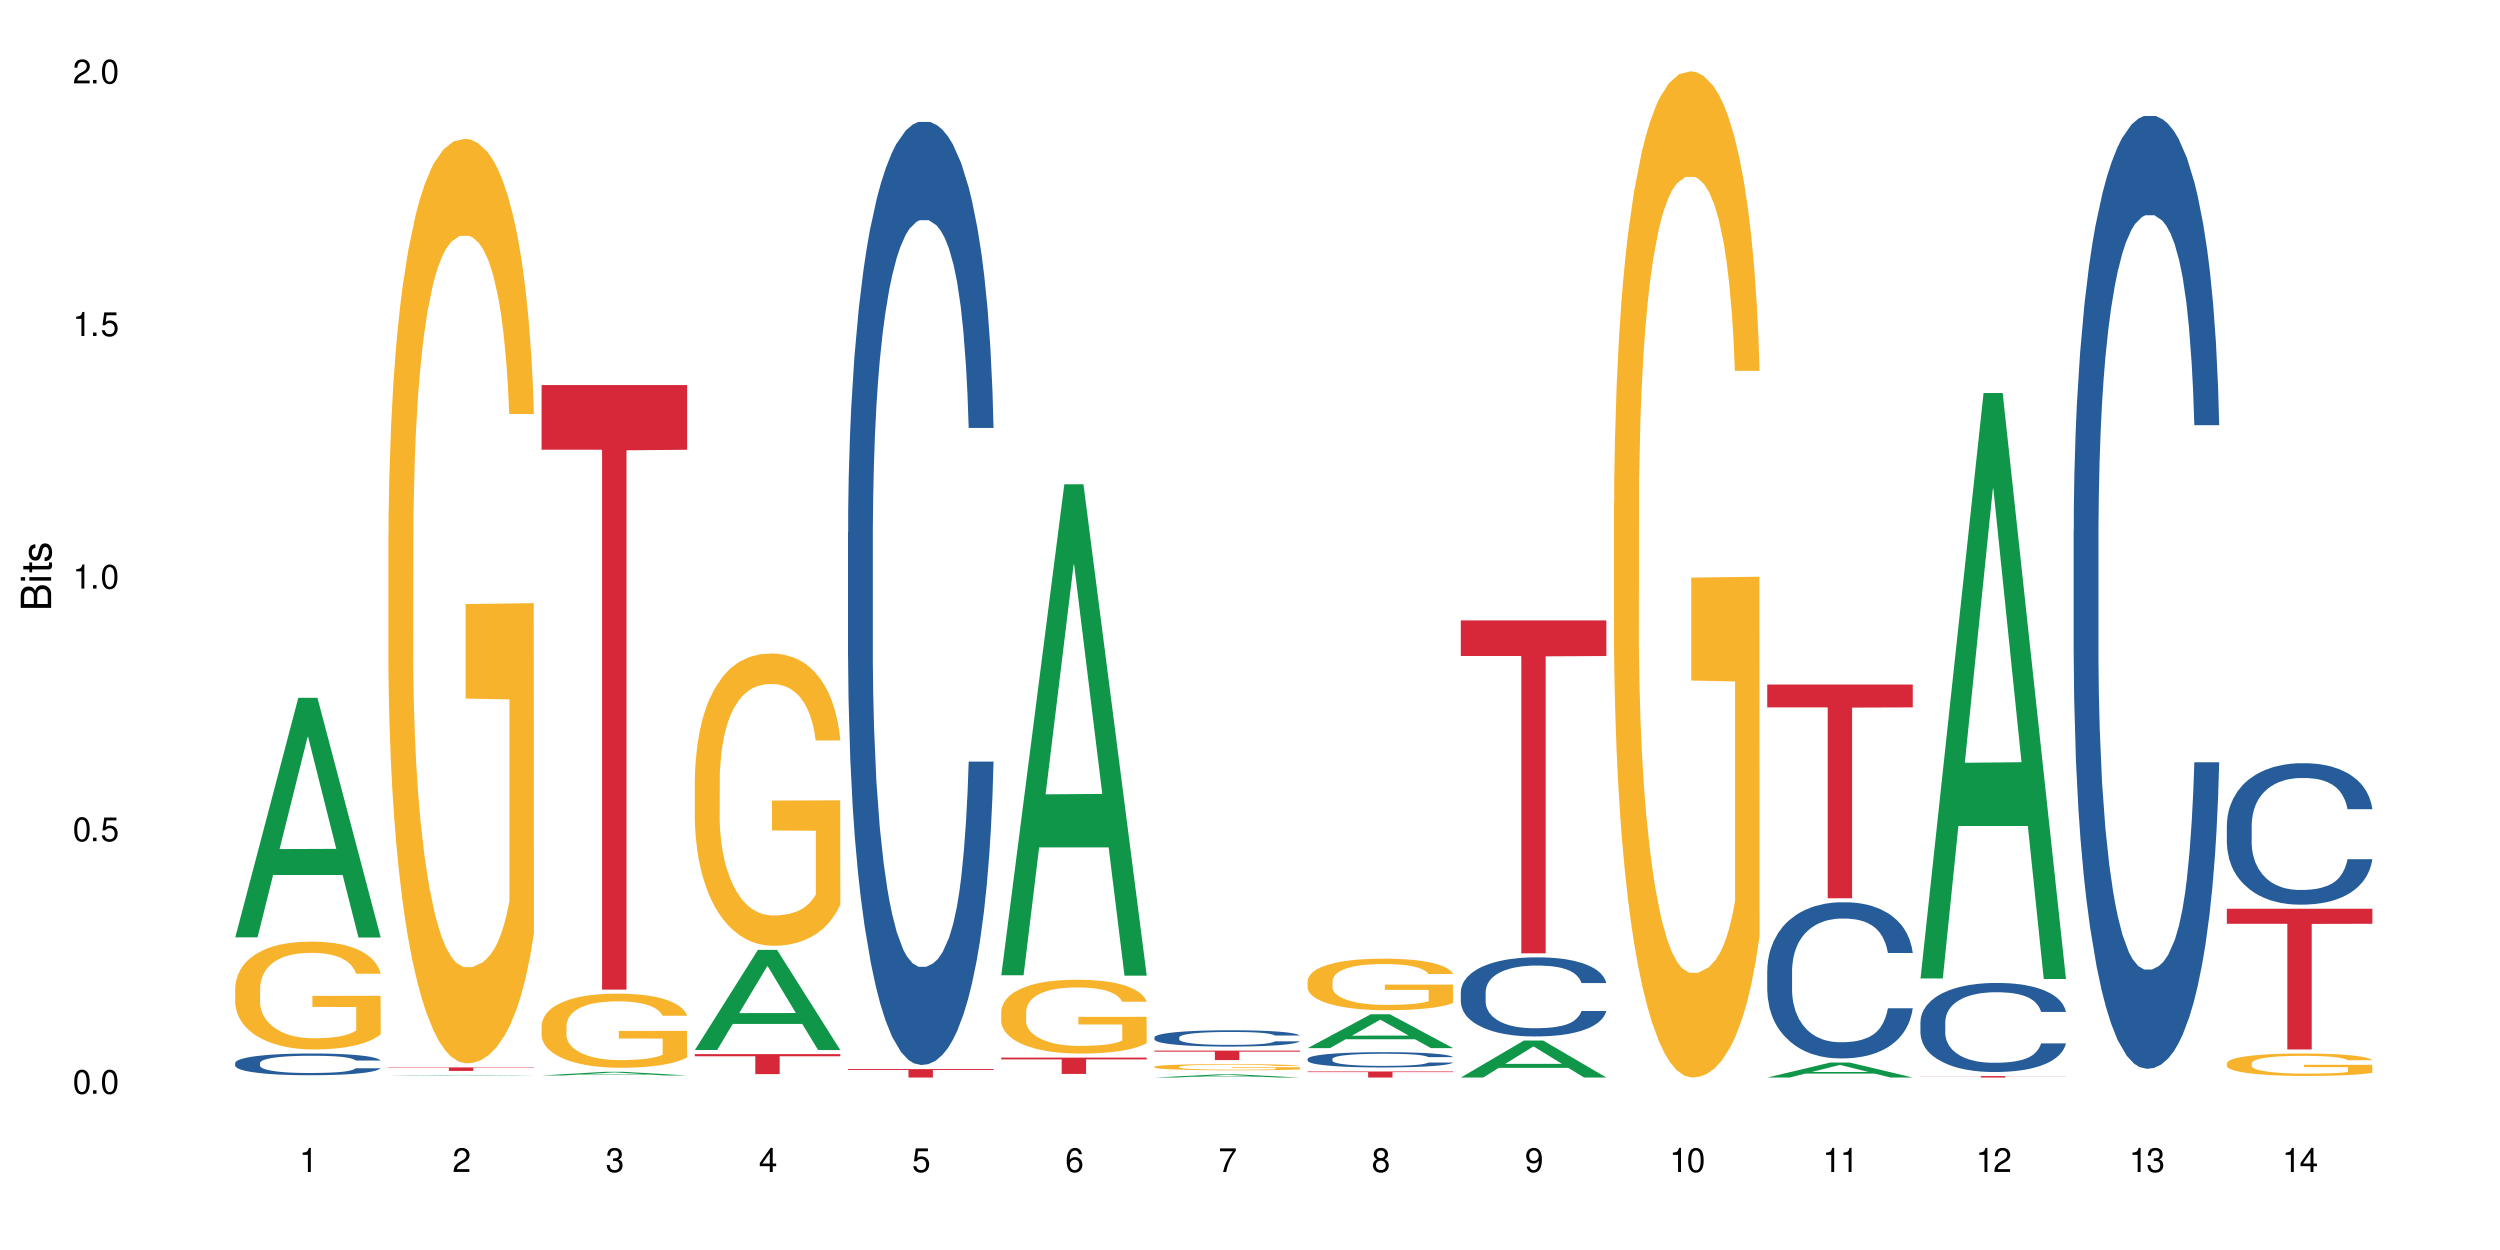 <?xml version="1.0" encoding="UTF-8"?>
<svg xmlns="http://www.w3.org/2000/svg" xmlns:xlink="http://www.w3.org/1999/xlink" width="720" height="360" viewBox="0 0 720 360">
<defs>
<g>
<g id="glyph-0-0">
</g>
<g id="glyph-0-1">
<path d="M 2.641 -6.938 C 2 -6.938 1.422 -6.656 1.078 -6.172 C 0.641 -5.562 0.406 -4.641 0.406 -3.359 C 0.406 -1.016 1.188 0.219 2.641 0.219 C 4.078 0.219 4.859 -1.016 4.859 -3.297 C 4.859 -4.641 4.656 -5.547 4.203 -6.172 C 3.844 -6.656 3.281 -6.938 2.641 -6.938 Z M 2.641 -6.188 C 3.547 -6.188 4 -5.25 4 -3.375 C 4 -1.406 3.562 -0.484 2.625 -0.484 C 1.734 -0.484 1.281 -1.438 1.281 -3.344 C 1.281 -5.25 1.734 -6.188 2.641 -6.188 Z M 2.641 -6.188 "/>
</g>
<g id="glyph-0-2">
<path d="M 1.828 -1 L 0.828 -1 L 0.828 0 L 1.828 0 Z M 1.828 -1 "/>
</g>
<g id="glyph-0-3">
<path d="M 4.562 -6.797 L 1.062 -6.797 L 0.547 -3.094 L 1.328 -3.094 C 1.719 -3.562 2.047 -3.734 2.578 -3.734 C 3.484 -3.734 4.062 -3.109 4.062 -2.094 C 4.062 -1.125 3.484 -0.531 2.578 -0.531 C 1.828 -0.531 1.375 -0.906 1.188 -1.672 L 0.328 -1.672 C 0.453 -1.109 0.547 -0.844 0.75 -0.594 C 1.125 -0.078 1.828 0.219 2.594 0.219 C 3.969 0.219 4.922 -0.781 4.922 -2.219 C 4.922 -3.562 4.031 -4.484 2.719 -4.484 C 2.25 -4.484 1.859 -4.359 1.469 -4.062 L 1.734 -5.969 L 4.562 -5.969 Z M 4.562 -6.797 "/>
</g>
<g id="glyph-0-4">
<path d="M 2.484 -4.938 L 2.484 0 L 3.328 0 L 3.328 -6.938 L 2.766 -6.938 C 2.469 -5.875 2.281 -5.734 0.984 -5.562 L 0.984 -4.938 Z M 2.484 -4.938 "/>
</g>
<g id="glyph-0-5">
<path d="M 4.859 -0.828 L 1.281 -0.828 C 1.359 -1.406 1.672 -1.781 2.5 -2.281 L 3.469 -2.828 C 4.406 -3.344 4.906 -4.062 4.906 -4.906 C 4.906 -5.484 4.672 -6.031 4.266 -6.406 C 3.859 -6.766 3.375 -6.938 2.719 -6.938 C 1.859 -6.938 1.219 -6.625 0.844 -6.031 C 0.609 -5.672 0.5 -5.234 0.484 -4.531 L 1.328 -4.531 C 1.359 -5.016 1.406 -5.281 1.531 -5.516 C 1.75 -5.938 2.188 -6.203 2.703 -6.203 C 3.469 -6.203 4.031 -5.641 4.031 -4.891 C 4.031 -4.344 3.719 -3.859 3.125 -3.516 L 2.234 -3 C 0.812 -2.172 0.406 -1.531 0.328 -0.016 L 4.859 -0.016 Z M 4.859 -0.828 "/>
</g>
<g id="glyph-0-6">
<path d="M 2.125 -3.188 L 2.578 -3.188 C 3.5 -3.188 3.984 -2.766 3.984 -1.922 C 3.984 -1.062 3.469 -0.531 2.594 -0.531 C 1.656 -0.531 1.203 -1 1.156 -2.016 L 0.312 -2.016 C 0.344 -1.453 0.438 -1.094 0.609 -0.781 C 0.953 -0.109 1.625 0.219 2.547 0.219 C 3.953 0.219 4.859 -0.625 4.859 -1.938 C 4.859 -2.828 4.516 -3.297 3.703 -3.594 C 4.344 -3.844 4.656 -4.328 4.656 -5.031 C 4.656 -6.219 3.875 -6.938 2.578 -6.938 C 1.203 -6.938 0.484 -6.172 0.453 -4.703 L 1.297 -4.703 C 1.312 -5.125 1.344 -5.359 1.453 -5.578 C 1.641 -5.969 2.062 -6.203 2.594 -6.203 C 3.344 -6.203 3.797 -5.75 3.797 -5 C 3.797 -4.516 3.609 -4.219 3.25 -4.047 C 3.016 -3.953 2.703 -3.922 2.125 -3.906 Z M 2.125 -3.188 "/>
</g>
<g id="glyph-0-7">
<path d="M 3.141 -1.672 L 3.141 0 L 3.984 0 L 3.984 -1.672 L 4.984 -1.672 L 4.984 -2.438 L 3.984 -2.438 L 3.984 -6.938 L 3.359 -6.938 L 0.266 -2.578 L 0.266 -1.672 Z M 3.141 -2.438 L 1 -2.438 L 3.141 -5.5 Z M 3.141 -2.438 "/>
</g>
<g id="glyph-0-8">
<path d="M 4.781 -5.125 C 4.609 -6.266 3.891 -6.938 2.844 -6.938 C 2.094 -6.938 1.422 -6.578 1.031 -5.953 C 0.594 -5.266 0.406 -4.422 0.406 -3.172 C 0.406 -2 0.578 -1.25 0.984 -0.641 C 1.359 -0.078 1.953 0.219 2.703 0.219 C 3.984 0.219 4.922 -0.75 4.922 -2.094 C 4.922 -3.375 4.062 -4.281 2.844 -4.281 C 2.172 -4.281 1.641 -4.031 1.281 -3.516 C 1.281 -5.234 1.828 -6.188 2.797 -6.188 C 3.391 -6.188 3.797 -5.797 3.938 -5.125 Z M 2.734 -3.531 C 3.547 -3.531 4.062 -2.953 4.062 -2.031 C 4.062 -1.156 3.484 -0.531 2.703 -0.531 C 1.922 -0.531 1.328 -1.188 1.328 -2.078 C 1.328 -2.938 1.906 -3.531 2.734 -3.531 Z M 2.734 -3.531 "/>
</g>
<g id="glyph-0-9">
<path d="M 4.984 -6.797 L 0.438 -6.797 L 0.438 -5.969 L 4.109 -5.969 C 2.5 -3.656 1.828 -2.234 1.328 0 L 2.219 0 C 2.594 -2.172 3.453 -4.047 4.984 -6.094 Z M 4.984 -6.797 "/>
</g>
<g id="glyph-0-10">
<path d="M 3.75 -3.656 C 4.469 -4.094 4.688 -4.438 4.688 -5.078 C 4.688 -6.172 3.844 -6.938 2.641 -6.938 C 1.438 -6.938 0.594 -6.172 0.594 -5.094 C 0.594 -4.438 0.812 -4.094 1.516 -3.656 C 0.734 -3.266 0.359 -2.703 0.359 -1.922 C 0.359 -0.656 1.281 0.219 2.641 0.219 C 3.984 0.219 4.922 -0.656 4.922 -1.922 C 4.922 -2.703 4.531 -3.266 3.75 -3.656 Z M 2.641 -6.188 C 3.359 -6.188 3.812 -5.75 3.812 -5.062 C 3.812 -4.406 3.344 -3.984 2.641 -3.984 C 1.922 -3.984 1.453 -4.406 1.453 -5.078 C 1.453 -5.75 1.922 -6.188 2.641 -6.188 Z M 2.641 -3.266 C 3.484 -3.266 4.062 -2.719 4.062 -1.906 C 4.062 -1.078 3.484 -0.531 2.625 -0.531 C 1.797 -0.531 1.219 -1.094 1.219 -1.906 C 1.219 -2.719 1.781 -3.266 2.641 -3.266 Z M 2.641 -3.266 "/>
</g>
<g id="glyph-0-11">
<path d="M 0.516 -1.578 C 0.672 -0.453 1.406 0.219 2.438 0.219 C 3.188 0.219 3.859 -0.141 4.266 -0.766 C 4.688 -1.453 4.891 -2.297 4.891 -3.547 C 4.891 -4.719 4.703 -5.453 4.312 -6.078 C 3.938 -6.641 3.344 -6.938 2.594 -6.938 C 1.297 -6.938 0.359 -5.969 0.359 -4.625 C 0.359 -3.344 1.234 -2.453 2.453 -2.453 C 3.094 -2.453 3.578 -2.672 4.016 -3.203 C 4 -1.484 3.469 -0.531 2.5 -0.531 C 1.906 -0.531 1.484 -0.906 1.359 -1.578 Z M 2.578 -6.203 C 3.375 -6.203 3.969 -5.531 3.969 -4.641 C 3.969 -3.797 3.391 -3.188 2.547 -3.188 C 1.734 -3.188 1.234 -3.766 1.234 -4.688 C 1.234 -5.562 1.797 -6.203 2.578 -6.203 Z M 2.578 -6.203 "/>
</g>
<g id="glyph-1-0">
</g>
<g id="glyph-1-1">
<path d="M 0 -0.953 L 0 -4.891 C 0 -5.719 -0.234 -6.344 -0.734 -6.797 C -1.188 -7.234 -1.812 -7.469 -2.5 -7.469 C -3.547 -7.469 -4.188 -7 -4.625 -5.875 C -4.984 -6.688 -5.625 -7.094 -6.531 -7.094 C -7.172 -7.094 -7.734 -6.859 -8.141 -6.391 C -8.562 -5.922 -8.75 -5.344 -8.75 -4.5 L -8.75 -0.953 Z M -4.984 -2.062 L -7.766 -2.062 L -7.766 -4.219 C -7.766 -4.844 -7.688 -5.203 -7.453 -5.5 C -7.219 -5.812 -6.859 -5.969 -6.375 -5.969 C -5.891 -5.969 -5.531 -5.812 -5.297 -5.5 C -5.062 -5.203 -4.984 -4.844 -4.984 -4.219 Z M -0.984 -2.062 L -4 -2.062 L -4 -4.781 C -4 -5.766 -3.438 -6.359 -2.484 -6.359 C -1.547 -6.359 -0.984 -5.766 -0.984 -4.781 Z M -0.984 -2.062 "/>
</g>
<g id="glyph-1-2">
<path d="M -6.281 -1.797 L -6.281 -0.797 L 0 -0.797 L 0 -1.797 Z M -8.75 -1.797 L -8.75 -0.797 L -7.484 -0.797 L -7.484 -1.797 Z M -8.75 -1.797 "/>
</g>
<g id="glyph-1-3">
<path d="M -6.281 -3.047 L -6.281 -2.016 L -8.016 -2.016 L -8.016 -1.016 L -6.281 -1.016 L -6.281 -0.172 L -5.469 -0.172 L -5.469 -1.016 L -0.719 -1.016 C -0.078 -1.016 0.281 -1.453 0.281 -2.234 C 0.281 -2.5 0.25 -2.719 0.188 -3.047 L -0.641 -3.047 C -0.609 -2.906 -0.594 -2.766 -0.594 -2.562 C -0.594 -2.141 -0.719 -2.016 -1.156 -2.016 L -5.469 -2.016 L -5.469 -3.047 Z M -6.281 -3.047 "/>
</g>
<g id="glyph-1-4">
<path d="M -4.531 -5.25 C -5.766 -5.25 -6.469 -4.422 -6.469 -2.969 C -6.469 -1.516 -5.719 -0.562 -4.547 -0.562 C -3.562 -0.562 -3.094 -1.062 -2.734 -2.562 L -2.516 -3.484 C -2.344 -4.188 -2.094 -4.469 -1.641 -4.469 C -1.047 -4.469 -0.641 -3.875 -0.641 -3 C -0.641 -2.453 -0.797 -2 -1.062 -1.75 C -1.25 -1.594 -1.422 -1.531 -1.875 -1.469 L -1.875 -0.406 C -0.422 -0.453 0.281 -1.266 0.281 -2.922 C 0.281 -4.5 -0.5 -5.516 -1.719 -5.516 C -2.656 -5.516 -3.172 -4.984 -3.469 -3.734 L -3.703 -2.766 C -3.891 -1.953 -4.156 -1.609 -4.594 -1.609 C -5.188 -1.609 -5.547 -2.125 -5.547 -2.938 C -5.547 -3.75 -5.203 -4.172 -4.531 -4.203 Z M -4.531 -5.25 "/>
</g>
</g>
</defs>
<rect x="-72" y="-36" width="864" height="432" fill="rgb(100%, 100%, 100%)" fill-opacity="1"/>
<path fill-rule="nonzero" fill="rgb(6.275%, 58.824%, 28.235%)" fill-opacity="1" d="M 67.73 269.953 L 67.777 269.887 L 85.914 200.961 L 91.422 200.961 L 109.648 270.016 L 103.242 270.016 L 98.676 251.992 L 78.656 251.992 L 74.18 269.953 L 67.73 269.953 L 80.582 244.535 L 96.84 244.469 L 88.734 212.242 L 88.645 212.18 L 88.555 212.371 L 80.539 244.469 L 80.582 244.535 Z M 67.73 269.953 "/>
<path fill-rule="nonzero" fill="rgb(14.51%, 36.078%, 60%)" fill-opacity="1" d="M 67.73 306.133 L 67.781 306.129 L 67.781 305.992 L 67.934 305.773 L 68.293 305.5 L 68.652 305.309 L 69.57 304.973 L 70.848 304.645 L 72.18 304.395 L 73.148 304.246 L 74.02 304.133 L 76.012 303.922 L 77.289 303.812 L 78.672 303.715 L 80.355 303.617 L 81.582 303.559 L 84.344 303.469 L 86.391 303.43 L 87.973 303.41 L 91.398 303.41 L 93.441 303.434 L 94.926 303.461 L 96.562 303.508 L 97.941 303.559 L 100.344 303.688 L 102.492 303.848 L 103.461 303.938 L 104.996 304.113 L 106.172 304.285 L 106.988 304.434 L 107.91 304.645 L 108.727 304.902 L 109.34 305.195 L 109.648 305.441 L 102.492 305.441 L 102.133 305.211 L 101.723 305.035 L 100.957 304.801 L 100.191 304.637 L 99.117 304.469 L 98.145 304.359 L 96.816 304.25 L 95.641 304.184 L 94.414 304.133 L 93.238 304.098 L 90.988 304.062 L 88.383 304.062 L 87.41 304.074 L 85.418 304.121 L 84.344 304.16 L 82.812 304.242 L 81.738 304.316 L 80.461 304.43 L 79.59 304.527 L 78.516 304.676 L 77.75 304.805 L 76.883 304.996 L 76.371 305.137 L 75.91 305.297 L 75.5 305.488 L 75.195 305.688 L 74.988 305.898 L 74.887 306.105 L 74.887 306.992 L 74.988 307.195 L 75.246 307.438 L 75.91 307.785 L 76.883 308.09 L 78.004 308.328 L 79.078 308.5 L 79.691 308.582 L 80.512 308.672 L 81.789 308.789 L 83.629 308.902 L 84.703 308.949 L 86.34 308.992 L 88.023 309.016 L 90.273 309.016 L 92.27 308.992 L 93.598 308.965 L 94.977 308.918 L 96.867 308.82 L 98.043 308.73 L 99.066 308.621 L 99.832 308.512 L 100.344 308.422 L 101.109 308.242 L 101.723 308.051 L 102.184 307.848 L 102.492 307.656 L 109.648 307.656 L 109.34 307.883 L 108.883 308.105 L 108.422 308.273 L 107.707 308.473 L 106.887 308.648 L 105.711 308.852 L 104.742 308.98 L 103.461 309.125 L 102.285 309.234 L 101.008 309.332 L 99.117 309.445 L 97.891 309.504 L 96.562 309.555 L 94.977 309.598 L 92.984 309.641 L 90.836 309.664 L 88.844 309.668 L 86.695 309.656 L 85.109 309.633 L 83.016 309.582 L 80.41 309.48 L 78.516 309.371 L 77.035 309.262 L 75.758 309.148 L 74.324 308.992 L 72.484 308.742 L 71.359 308.547 L 70.594 308.387 L 69.723 308.164 L 69.109 307.965 L 68.395 307.645 L 67.883 307.238 L 67.73 306.922 Z M 67.73 306.133 "/>
<path fill-rule="nonzero" fill="rgb(96.863%, 70.196%, 16.863%)" fill-opacity="1" d="M 67.73 284.488 L 67.781 284.457 L 67.781 283.891 L 67.988 282.613 L 68.496 280.855 L 69.164 279.41 L 69.879 278.273 L 70.34 277.676 L 71.105 276.828 L 71.77 276.203 L 73.457 274.926 L 75.602 273.734 L 76.777 273.223 L 78.109 272.742 L 80 272.203 L 80.867 272.004 L 83.527 271.551 L 86.543 271.266 L 89.863 271.18 L 91.398 271.211 L 93.496 271.324 L 96.355 271.633 L 97.992 271.918 L 99.27 272.203 L 100.602 272.57 L 102.234 273.137 L 103.77 273.82 L 104.996 274.5 L 106.223 275.352 L 107.246 276.258 L 108.113 277.254 L 108.883 278.445 L 109.34 279.438 L 109.648 280.43 L 102.543 280.43 L 102.133 279.438 L 101.672 278.672 L 100.906 277.734 L 100.141 277.055 L 99.375 276.516 L 97.941 275.777 L 96.715 275.324 L 95.18 274.926 L 93.699 274.672 L 92.012 274.5 L 90.988 274.445 L 88.281 274.445 L 85.828 274.641 L 84.395 274.867 L 83.375 275.098 L 81.941 275.523 L 81.074 275.863 L 80.562 276.09 L 79.027 276.969 L 78.004 277.762 L 77.445 278.301 L 76.727 279.152 L 76.215 279.918 L 75.652 281.055 L 75.348 281.906 L 74.938 283.836 L 74.887 288.941 L 75.039 290.02 L 75.348 291.184 L 75.758 292.203 L 76.371 293.281 L 76.984 294.105 L 78.059 295.211 L 78.977 295.949 L 79.691 296.43 L 81.074 297.195 L 81.637 297.453 L 82.965 297.965 L 84.344 298.359 L 86.031 298.699 L 87.309 298.871 L 89.355 299.012 L 91.961 299.012 L 95.027 298.844 L 96.969 298.617 L 98.301 298.391 L 99.168 298.191 L 100.242 297.879 L 101.008 297.594 L 101.723 297.281 L 102.594 296.801 L 102.594 290.02 L 89.969 289.992 L 89.969 286.812 L 109.598 286.785 L 109.648 297.879 L 108.574 298.645 L 107.246 299.383 L 105.969 299.949 L 104.637 300.43 L 102.746 300.969 L 101.215 301.312 L 98.863 301.707 L 96.715 301.965 L 94.465 302.133 L 92.473 302.219 L 90.121 302.246 L 88.023 302.191 L 85.777 302.02 L 83.988 301.793 L 82.352 301.508 L 80.715 301.141 L 78.672 300.543 L 77.34 300.062 L 75.961 299.465 L 74.582 298.758 L 73.355 297.992 L 72.535 297.395 L 71.719 296.715 L 70.848 295.863 L 70.031 294.898 L 69.418 294.02 L 68.855 293.027 L 68.445 292.09 L 68.039 290.812 L 67.832 289.793 L 67.73 288.914 Z M 67.73 284.488 "/>
<path fill-rule="nonzero" fill="rgb(6.275%, 58.824%, 28.235%)" fill-opacity="1" d="M 111.855 309.789 L 111.898 309.789 L 130.035 309.59 L 135.543 309.59 L 153.77 309.789 L 147.367 309.789 L 142.801 309.738 L 122.781 309.738 L 118.301 309.789 L 111.855 309.789 L 124.707 309.715 L 140.961 309.715 L 132.855 309.625 L 132.68 309.625 L 124.66 309.715 L 124.707 309.715 Z M 111.855 309.789 "/>
<path fill-rule="nonzero" fill="rgb(96.863%, 70.196%, 16.863%)" fill-opacity="1" d="M 111.855 154.016 L 111.906 153.773 L 111.906 148.906 L 112.109 137.965 L 112.621 122.887 L 113.285 110.484 L 114 100.758 L 114.461 95.648 L 115.227 88.355 L 115.891 83.004 L 117.578 72.062 L 119.727 61.848 L 120.902 57.469 L 122.23 53.336 L 124.121 48.715 L 124.992 47.012 L 127.648 43.121 L 130.664 40.688 L 133.988 39.961 L 135.523 40.203 L 137.617 41.176 L 140.48 43.852 L 142.117 46.281 L 143.395 48.715 L 144.723 51.875 L 146.359 56.738 L 147.891 62.578 L 149.117 68.414 L 150.348 75.707 L 151.367 83.492 L 152.238 92.004 L 153.004 102.215 L 153.465 110.727 L 153.77 119.238 L 146.664 119.238 L 146.258 110.727 L 145.797 104.16 L 145.031 96.137 L 144.262 90.301 L 143.496 85.68 L 142.066 79.355 L 140.84 75.465 L 139.305 72.062 L 137.82 69.871 L 136.137 68.414 L 135.113 67.926 L 132.402 67.926 L 129.949 69.629 L 128.52 71.574 L 127.496 73.52 L 126.066 77.168 L 125.195 80.086 L 124.684 82.031 L 123.152 89.57 L 122.129 96.379 L 121.566 101 L 120.852 108.297 L 120.34 114.863 L 119.777 124.59 L 119.469 131.887 L 119.062 148.422 L 119.012 192.195 L 119.164 201.438 L 119.469 211.406 L 119.879 220.164 L 120.492 229.402 L 121.105 236.457 L 122.18 245.941 L 123.102 252.262 L 123.816 256.398 L 125.195 262.965 L 125.758 265.152 L 127.086 269.531 L 128.469 272.934 L 130.152 275.852 L 131.434 277.312 L 133.477 278.527 L 136.082 278.527 L 139.152 277.07 L 141.094 275.125 L 142.422 273.176 L 143.293 271.477 L 144.363 268.801 L 145.133 266.367 L 145.848 263.691 L 146.715 259.559 L 146.715 201.438 L 134.09 201.195 L 134.09 173.957 L 153.719 173.715 L 153.77 268.801 L 152.699 275.367 L 151.367 281.688 L 150.09 286.555 L 148.762 290.688 L 146.871 295.309 L 145.336 298.227 L 142.984 301.629 L 140.84 303.82 L 138.59 305.277 L 136.594 306.008 L 134.242 306.25 L 132.148 305.766 L 129.898 304.305 L 128.109 302.359 L 126.473 299.93 L 124.84 296.766 L 122.793 291.66 L 121.465 287.527 L 120.082 282.418 L 118.703 276.34 L 117.477 269.773 L 116.66 264.664 L 115.84 258.828 L 114.973 251.535 L 114.152 243.266 L 113.539 235.727 L 112.98 227.215 L 112.57 219.191 L 112.16 208.246 L 111.957 199.492 L 111.855 191.953 Z M 111.855 154.016 "/>
<path fill-rule="nonzero" fill="rgb(83.922%, 15.686%, 22.353%)" fill-opacity="1" d="M 111.855 307.414 L 153.77 307.414 L 153.77 307.523 L 136.301 307.523 L 136.301 308.43 L 129.273 308.43 L 129.273 307.527 L 129.172 307.523 L 111.855 307.523 Z M 111.855 307.414 "/>
<path fill-rule="nonzero" fill="rgb(6.275%, 58.824%, 28.235%)" fill-opacity="1" d="M 155.977 309.727 L 156.023 309.727 L 174.16 308.684 L 179.668 308.684 L 197.895 309.73 L 191.488 309.73 L 186.922 309.457 L 166.902 309.457 L 162.426 309.727 L 155.977 309.727 L 168.828 309.344 L 185.086 309.344 L 176.98 308.852 L 176.891 308.852 L 176.801 308.855 L 168.785 309.344 L 168.828 309.344 Z M 155.977 309.727 "/>
<path fill-rule="nonzero" fill="rgb(96.863%, 70.196%, 16.863%)" fill-opacity="1" d="M 155.977 295.312 L 156.027 295.293 L 156.027 294.902 L 156.234 294.027 L 156.742 292.816 L 157.41 291.824 L 158.125 291.043 L 158.582 290.633 L 159.352 290.051 L 160.016 289.621 L 161.703 288.742 L 163.848 287.926 L 165.023 287.574 L 166.355 287.242 L 168.246 286.871 L 169.113 286.734 L 171.773 286.422 L 174.789 286.227 L 178.109 286.168 L 179.645 286.188 L 181.742 286.266 L 184.602 286.48 L 186.238 286.676 L 187.516 286.871 L 188.848 287.125 L 190.48 287.516 L 192.016 287.984 L 193.242 288.449 L 194.469 289.035 L 195.492 289.66 L 196.359 290.34 L 197.129 291.16 L 197.586 291.844 L 197.895 292.523 L 190.789 292.523 L 190.379 291.844 L 189.918 291.316 L 189.152 290.672 L 188.387 290.207 L 187.617 289.836 L 186.188 289.328 L 184.961 289.016 L 183.426 288.742 L 181.945 288.566 L 180.258 288.449 L 179.234 288.41 L 176.527 288.41 L 174.074 288.547 L 172.641 288.703 L 171.617 288.859 L 170.188 289.152 L 169.32 289.387 L 168.809 289.543 L 167.273 290.148 L 166.25 290.691 L 165.688 291.062 L 164.973 291.648 L 164.461 292.176 L 163.898 292.953 L 163.594 293.539 L 163.184 294.863 L 163.133 298.375 L 163.285 299.113 L 163.594 299.914 L 164.004 300.617 L 164.617 301.355 L 165.23 301.922 L 166.305 302.684 L 167.223 303.191 L 167.938 303.52 L 169.32 304.047 L 169.883 304.223 L 171.211 304.574 L 172.59 304.848 L 174.277 305.082 L 175.555 305.199 L 177.602 305.297 L 180.207 305.297 L 183.273 305.18 L 185.215 305.023 L 186.547 304.867 L 187.414 304.73 L 188.488 304.516 L 189.254 304.32 L 189.969 304.105 L 190.84 303.773 L 190.84 299.113 L 178.215 299.094 L 178.215 296.91 L 197.844 296.891 L 197.895 304.516 L 196.82 305.043 L 195.492 305.551 L 194.215 305.938 L 192.883 306.27 L 190.992 306.641 L 189.461 306.875 L 187.109 307.148 L 184.961 307.324 L 182.711 307.441 L 180.719 307.5 L 178.367 307.52 L 176.27 307.48 L 174.023 307.363 L 172.234 307.207 L 170.598 307.012 L 168.961 306.758 L 166.918 306.348 L 165.586 306.016 L 164.207 305.609 L 162.828 305.121 L 161.602 304.594 L 160.781 304.184 L 159.965 303.715 L 159.094 303.133 L 158.277 302.469 L 157.664 301.863 L 157.102 301.184 L 156.691 300.539 L 156.285 299.66 L 156.078 298.961 L 155.977 298.355 Z M 155.977 295.312 "/>
<path fill-rule="nonzero" fill="rgb(83.922%, 15.686%, 22.353%)" fill-opacity="1" d="M 155.977 110.891 L 197.895 110.891 L 197.895 129.527 L 180.426 129.691 L 180.426 285.004 L 173.395 285.004 L 173.395 129.855 L 173.293 129.527 L 155.977 129.527 Z M 155.977 110.891 "/>
<path fill-rule="nonzero" fill="rgb(6.275%, 58.824%, 28.235%)" fill-opacity="1" d="M 200.102 302.398 L 200.145 302.371 L 218.281 273.566 L 223.789 273.566 L 242.016 302.426 L 235.613 302.426 L 231.047 294.891 L 211.027 294.891 L 206.547 302.398 L 200.102 302.398 L 212.953 291.777 L 229.207 291.75 L 221.102 278.281 L 221.012 278.254 L 220.926 278.336 L 212.906 291.75 L 212.953 291.777 Z M 200.102 302.398 "/>
<path fill-rule="nonzero" fill="rgb(96.863%, 70.196%, 16.863%)" fill-opacity="1" d="M 200.102 224.258 L 200.152 224.184 L 200.152 222.645 L 200.355 219.184 L 200.867 214.414 L 201.531 210.492 L 202.246 207.418 L 202.707 205.801 L 203.473 203.496 L 204.137 201.801 L 205.824 198.34 L 207.973 195.113 L 209.148 193.727 L 210.477 192.418 L 212.367 190.957 L 213.238 190.422 L 215.895 189.191 L 218.91 188.422 L 222.234 188.191 L 223.77 188.266 L 225.863 188.574 L 228.727 189.422 L 230.363 190.191 L 231.641 190.957 L 232.969 191.957 L 234.605 193.496 L 236.137 195.344 L 237.363 197.188 L 238.594 199.496 L 239.613 201.957 L 240.484 204.648 L 241.25 207.879 L 241.711 210.57 L 242.016 213.262 L 234.91 213.262 L 234.504 210.57 L 234.043 208.492 L 233.277 205.957 L 232.508 204.109 L 231.742 202.648 L 230.312 200.648 L 229.082 199.418 L 227.551 198.34 L 226.066 197.648 L 224.383 197.188 L 223.359 197.035 L 220.648 197.035 L 218.195 197.574 L 216.766 198.188 L 215.742 198.805 L 214.312 199.957 L 213.441 200.879 L 212.93 201.496 L 211.398 203.879 L 210.375 206.031 L 209.812 207.492 L 209.098 209.801 L 208.586 211.875 L 208.023 214.953 L 207.715 217.262 L 207.309 222.488 L 207.258 236.332 L 207.41 239.254 L 207.715 242.41 L 208.125 245.176 L 208.738 248.098 L 209.352 250.328 L 210.426 253.328 L 211.348 255.328 L 212.062 256.637 L 213.441 258.711 L 214.004 259.406 L 215.332 260.789 L 216.715 261.867 L 218.398 262.789 L 219.68 263.25 L 221.723 263.633 L 224.328 263.633 L 227.398 263.172 L 229.34 262.559 L 230.668 261.941 L 231.539 261.402 L 232.609 260.559 L 233.379 259.789 L 234.094 258.941 L 234.961 257.637 L 234.961 239.254 L 222.336 239.18 L 222.336 230.566 L 241.965 230.488 L 242.016 260.559 L 240.941 262.633 L 239.613 264.633 L 238.336 266.172 L 237.008 267.48 L 235.117 268.941 L 233.582 269.863 L 231.23 270.941 L 229.082 271.633 L 226.836 272.094 L 224.84 272.324 L 222.488 272.402 L 220.395 272.246 L 218.145 271.785 L 216.355 271.172 L 214.719 270.402 L 213.082 269.402 L 211.039 267.789 L 209.711 266.48 L 208.328 264.863 L 206.949 262.941 L 205.723 260.867 L 204.906 259.25 L 204.086 257.406 L 203.219 255.098 L 202.398 252.484 L 201.785 250.098 L 201.223 247.406 L 200.816 244.871 L 200.406 241.41 L 200.203 238.641 L 200.102 236.258 Z M 200.102 224.258 "/>
<path fill-rule="nonzero" fill="rgb(83.922%, 15.686%, 22.353%)" fill-opacity="1" d="M 200.102 303.59 L 242.016 303.59 L 242.016 304.203 L 224.547 304.211 L 224.547 309.344 L 217.52 309.344 L 217.52 304.215 L 217.418 304.203 L 200.102 304.203 Z M 200.102 303.59 "/>
<path fill-rule="nonzero" fill="rgb(14.51%, 36.078%, 60%)" fill-opacity="1" d="M 244.223 153.293 L 244.273 153.043 L 244.273 147.086 L 244.426 137.652 L 244.785 125.734 L 245.145 117.539 L 246.062 102.891 L 247.34 88.738 L 248.672 77.816 L 249.641 71.359 L 250.512 66.395 L 252.504 57.207 L 253.781 52.488 L 255.164 48.27 L 256.848 44.047 L 258.074 41.566 L 260.836 37.594 L 262.883 35.855 L 264.465 35.109 L 267.891 35.109 L 269.934 36.102 L 271.418 37.344 L 273.055 39.332 L 274.434 41.566 L 276.836 47.027 L 278.984 53.98 L 279.953 57.953 L 281.488 65.648 L 282.664 73.098 L 283.48 79.555 L 284.402 88.738 L 285.219 99.914 L 285.832 112.574 L 286.141 123.25 L 278.984 123.25 L 278.625 113.32 L 278.215 105.621 L 277.449 95.441 L 276.684 88.242 L 275.609 81.043 L 274.637 76.324 L 273.309 71.609 L 272.133 68.629 L 270.906 66.395 L 269.73 64.902 L 267.48 63.414 L 264.875 63.414 L 263.902 63.91 L 261.91 65.898 L 260.836 67.637 L 259.305 71.109 L 258.23 74.34 L 256.953 79.305 L 256.082 83.527 L 255.008 89.98 L 254.242 95.691 L 253.371 103.883 L 252.863 110.09 L 252.402 117.043 L 251.992 125.238 L 251.688 133.926 L 251.48 143.113 L 251.379 152.051 L 251.379 190.535 L 251.48 199.473 L 251.738 209.902 L 252.402 225.047 L 253.371 238.207 L 254.496 248.633 L 255.57 256.082 L 256.184 259.559 L 257.004 263.531 L 258.281 268.496 L 260.121 273.461 L 261.195 275.449 L 262.828 277.434 L 264.516 278.43 L 266.766 278.43 L 268.758 277.434 L 270.09 276.195 L 271.469 274.207 L 273.359 269.984 L 274.535 266.016 L 275.559 261.297 L 276.324 256.578 L 276.836 252.605 L 277.602 244.91 L 278.215 236.469 L 278.676 227.777 L 278.984 219.336 L 286.141 219.336 L 285.832 229.27 L 285.371 238.949 L 284.914 246.152 L 284.195 254.84 L 283.379 262.539 L 282.203 271.227 L 281.23 276.938 L 279.953 283.145 L 278.777 287.863 L 277.5 292.082 L 275.609 297.051 L 274.383 299.531 L 273.055 301.766 L 271.469 303.754 L 269.477 305.492 L 267.328 306.484 L 265.336 306.73 L 263.188 306.234 L 261.602 305.242 L 259.508 303.008 L 256.898 298.539 L 255.008 293.82 L 253.527 289.105 L 252.25 284.137 L 250.816 277.434 L 248.977 266.512 L 247.852 258.07 L 247.086 251.117 L 246.215 241.434 L 245.602 232.742 L 244.887 218.84 L 244.375 201.211 L 244.223 187.555 Z M 244.223 153.293 "/>
<path fill-rule="nonzero" fill="rgb(83.922%, 15.686%, 22.353%)" fill-opacity="1" d="M 244.223 307.895 L 286.141 307.895 L 286.141 308.156 L 268.672 308.16 L 268.672 310.332 L 261.641 310.332 L 261.641 308.16 L 261.539 308.156 L 244.223 308.156 Z M 244.223 307.895 "/>
<path fill-rule="nonzero" fill="rgb(6.275%, 58.824%, 28.235%)" fill-opacity="1" d="M 288.348 280.867 L 288.391 280.734 L 306.527 139.469 L 312.035 139.469 L 330.262 281 L 323.859 281 L 319.289 244.055 L 299.273 244.055 L 294.793 280.867 L 288.348 280.867 L 301.199 228.773 L 317.453 228.641 L 309.348 162.59 L 309.258 162.457 L 309.172 162.855 L 301.152 228.641 L 301.199 228.773 Z M 288.348 280.867 "/>
<path fill-rule="nonzero" fill="rgb(96.863%, 70.196%, 16.863%)" fill-opacity="1" d="M 288.348 291.273 L 288.398 291.254 L 288.398 290.863 L 288.602 289.992 L 289.113 288.785 L 289.777 287.797 L 290.492 287.02 L 290.953 286.609 L 291.719 286.027 L 292.383 285.602 L 294.07 284.727 L 296.219 283.91 L 297.395 283.562 L 298.723 283.23 L 300.613 282.863 L 301.484 282.727 L 304.141 282.418 L 307.156 282.223 L 310.48 282.164 L 312.012 282.184 L 314.109 282.262 L 316.973 282.473 L 318.609 282.668 L 319.887 282.863 L 321.215 283.113 L 322.852 283.504 L 324.383 283.969 L 325.609 284.438 L 326.836 285.02 L 327.859 285.641 L 328.73 286.32 L 329.496 287.137 L 329.957 287.816 L 330.262 288.496 L 323.156 288.496 L 322.75 287.816 L 322.289 287.289 L 321.523 286.648 L 320.754 286.184 L 319.988 285.816 L 318.559 285.309 L 317.328 285 L 315.797 284.727 L 314.312 284.551 L 312.629 284.438 L 311.605 284.398 L 308.895 284.398 L 306.441 284.531 L 305.012 284.688 L 303.988 284.844 L 302.559 285.137 L 301.688 285.367 L 301.176 285.523 L 299.645 286.125 L 298.621 286.668 L 298.059 287.039 L 297.344 287.621 L 296.832 288.145 L 296.27 288.922 L 295.961 289.504 L 295.555 290.824 L 295.504 294.32 L 295.656 295.059 L 295.961 295.855 L 296.371 296.555 L 296.984 297.293 L 297.598 297.855 L 298.672 298.613 L 299.594 299.117 L 300.309 299.449 L 301.688 299.973 L 302.25 300.148 L 303.578 300.496 L 304.961 300.77 L 306.645 301.004 L 307.926 301.121 L 309.969 301.215 L 312.574 301.215 L 315.645 301.102 L 317.586 300.945 L 318.914 300.789 L 319.785 300.652 L 320.855 300.441 L 321.625 300.246 L 322.34 300.031 L 323.207 299.703 L 323.207 295.059 L 310.582 295.039 L 310.582 292.863 L 330.211 292.844 L 330.262 300.441 L 329.188 300.965 L 327.859 301.469 L 326.582 301.859 L 325.254 302.188 L 323.363 302.555 L 321.828 302.789 L 319.477 303.062 L 317.328 303.238 L 315.082 303.352 L 313.086 303.41 L 310.734 303.43 L 308.641 303.391 L 306.391 303.273 L 304.602 303.121 L 302.965 302.926 L 301.328 302.672 L 299.285 302.266 L 297.957 301.934 L 296.574 301.527 L 295.195 301.043 L 293.969 300.516 L 293.152 300.109 L 292.332 299.645 L 291.465 299.062 L 290.645 298.398 L 290.031 297.797 L 289.469 297.117 L 289.062 296.477 L 288.652 295.605 L 288.449 294.906 L 288.348 294.301 Z M 288.348 291.273 "/>
<path fill-rule="nonzero" fill="rgb(83.922%, 15.686%, 22.353%)" fill-opacity="1" d="M 288.348 304.594 L 330.262 304.594 L 330.262 305.098 L 312.793 305.102 L 312.793 309.297 L 305.766 309.297 L 305.766 305.105 L 305.664 305.098 L 288.348 305.098 Z M 288.348 304.594 "/>
<path fill-rule="nonzero" fill="rgb(6.275%, 58.824%, 28.235%)" fill-opacity="1" d="M 332.469 310.332 L 332.512 310.332 L 350.652 309.41 L 356.16 309.41 L 374.387 310.332 L 367.98 310.332 L 363.414 310.09 L 343.395 310.09 L 338.918 310.332 L 332.469 310.332 L 345.32 309.992 L 361.578 309.992 L 353.473 309.559 L 353.383 309.559 L 353.293 309.562 L 345.277 309.992 L 345.32 309.992 Z M 332.469 310.332 "/>
<path fill-rule="nonzero" fill="rgb(14.51%, 36.078%, 60%)" fill-opacity="1" d="M 332.469 298.762 L 332.52 298.758 L 332.52 298.656 L 332.672 298.492 L 333.031 298.285 L 333.391 298.145 L 334.309 297.891 L 335.586 297.645 L 336.918 297.457 L 337.887 297.344 L 338.758 297.258 L 340.75 297.102 L 342.027 297.02 L 343.406 296.945 L 345.094 296.871 L 346.32 296.828 L 349.082 296.762 L 351.129 296.73 L 352.711 296.719 L 356.137 296.719 L 358.18 296.734 L 359.664 296.758 L 361.301 296.789 L 362.68 296.828 L 365.082 296.926 L 367.23 297.043 L 368.199 297.113 L 369.734 297.246 L 370.91 297.375 L 371.727 297.488 L 372.648 297.645 L 373.465 297.84 L 374.078 298.059 L 374.387 298.242 L 367.23 298.242 L 366.871 298.07 L 366.461 297.938 L 365.695 297.762 L 364.93 297.637 L 363.855 297.512 L 362.883 297.43 L 361.555 297.348 L 360.379 297.297 L 359.152 297.258 L 357.977 297.234 L 355.727 297.207 L 353.121 297.207 L 352.148 297.215 L 350.156 297.25 L 349.082 297.281 L 347.547 297.34 L 346.477 297.398 L 345.199 297.484 L 344.328 297.555 L 343.254 297.668 L 342.488 297.766 L 341.617 297.906 L 341.109 298.016 L 340.648 298.137 L 340.238 298.277 L 339.934 298.43 L 339.727 298.586 L 339.625 298.742 L 339.625 299.406 L 339.727 299.562 L 339.984 299.742 L 340.648 300.004 L 341.617 300.23 L 342.742 300.414 L 343.816 300.543 L 344.43 300.602 L 345.25 300.672 L 346.527 300.758 L 348.367 300.844 L 349.441 300.875 L 351.074 300.91 L 352.762 300.93 L 355.012 300.93 L 357.004 300.91 L 358.336 300.891 L 359.715 300.855 L 361.605 300.781 L 362.781 300.715 L 363.805 300.633 L 364.57 300.551 L 365.082 300.48 L 365.848 300.348 L 366.461 300.203 L 366.922 300.051 L 367.23 299.906 L 374.387 299.906 L 374.078 300.078 L 373.617 300.246 L 373.16 300.371 L 372.441 300.52 L 371.625 300.652 L 370.449 300.805 L 369.477 300.902 L 368.199 301.012 L 367.023 301.09 L 365.746 301.164 L 363.855 301.25 L 362.629 301.293 L 361.301 301.332 L 359.715 301.367 L 357.723 301.398 L 355.574 301.414 L 353.582 301.418 L 351.434 301.41 L 349.848 301.391 L 347.754 301.355 L 345.145 301.277 L 343.254 301.195 L 341.773 301.113 L 340.496 301.027 L 339.062 300.91 L 337.223 300.723 L 336.098 300.574 L 335.332 300.457 L 334.461 300.289 L 333.848 300.137 L 333.133 299.898 L 332.621 299.594 L 332.469 299.355 Z M 332.469 298.762 "/>
<path fill-rule="nonzero" fill="rgb(96.863%, 70.196%, 16.863%)" fill-opacity="1" d="M 332.469 307.227 L 332.52 307.223 L 332.52 307.191 L 332.723 307.117 L 333.234 307.016 L 333.898 306.934 L 334.617 306.867 L 335.074 306.836 L 335.844 306.785 L 336.508 306.75 L 338.195 306.676 L 340.34 306.609 L 341.516 306.578 L 342.848 306.551 L 344.738 306.52 L 345.605 306.508 L 348.266 306.484 L 351.281 306.465 L 354.602 306.461 L 356.137 306.465 L 358.23 306.469 L 361.094 306.488 L 362.73 306.504 L 364.008 306.52 L 365.336 306.543 L 366.973 306.574 L 368.508 306.613 L 369.734 306.652 L 370.961 306.699 L 371.984 306.754 L 372.852 306.809 L 373.617 306.879 L 374.078 306.934 L 374.387 306.992 L 367.281 306.992 L 366.871 306.934 L 366.41 306.891 L 365.645 306.836 L 364.879 306.797 L 364.109 306.77 L 362.68 306.727 L 361.453 306.699 L 359.918 306.676 L 358.438 306.66 L 356.75 306.652 L 355.727 306.648 L 353.02 306.648 L 350.566 306.66 L 349.133 306.672 L 348.109 306.688 L 346.68 306.711 L 345.812 306.73 L 345.301 306.742 L 343.766 306.793 L 342.742 306.84 L 342.18 306.871 L 341.465 306.918 L 340.953 306.965 L 340.391 307.027 L 340.086 307.078 L 339.676 307.188 L 339.625 307.48 L 339.777 307.543 L 340.086 307.609 L 340.496 307.668 L 341.109 307.73 L 341.723 307.777 L 342.793 307.84 L 343.715 307.883 L 344.43 307.91 L 345.812 307.953 L 346.371 307.969 L 347.703 308 L 349.082 308.02 L 350.77 308.039 L 352.047 308.051 L 354.094 308.059 L 356.699 308.059 L 359.766 308.051 L 361.707 308.035 L 363.039 308.023 L 363.906 308.012 L 364.98 307.992 L 365.746 307.977 L 366.461 307.961 L 367.332 307.934 L 367.332 307.543 L 354.707 307.543 L 354.707 307.359 L 374.336 307.355 L 374.387 307.992 L 373.312 308.039 L 371.984 308.078 L 370.707 308.113 L 369.375 308.141 L 367.484 308.172 L 365.953 308.191 L 363.602 308.215 L 361.453 308.227 L 359.203 308.238 L 357.211 308.242 L 354.859 308.246 L 352.762 308.242 L 350.512 308.23 L 348.723 308.219 L 347.09 308.203 L 345.453 308.18 L 343.406 308.148 L 342.078 308.117 L 340.699 308.086 L 339.32 308.043 L 338.094 308 L 337.273 307.965 L 336.457 307.926 L 335.586 307.879 L 334.77 307.824 L 334.156 307.773 L 333.594 307.715 L 333.184 307.66 L 332.777 307.59 L 332.57 307.531 L 332.469 307.48 Z M 332.469 307.227 "/>
<path fill-rule="nonzero" fill="rgb(83.922%, 15.686%, 22.353%)" fill-opacity="1" d="M 332.469 302.582 L 374.387 302.582 L 374.387 302.871 L 356.918 302.875 L 356.918 305.297 L 349.887 305.297 L 349.887 302.879 L 349.785 302.871 L 332.469 302.871 Z M 332.469 302.582 "/>
<path fill-rule="nonzero" fill="rgb(6.275%, 58.824%, 28.235%)" fill-opacity="1" d="M 376.594 301.855 L 376.637 301.844 L 394.773 292.113 L 400.281 292.113 L 418.508 301.863 L 412.105 301.863 L 407.535 299.316 L 387.52 299.316 L 383.039 301.855 L 376.594 301.855 L 389.445 298.266 L 405.699 298.254 L 397.594 293.707 L 397.504 293.695 L 397.414 293.723 L 389.398 298.254 L 389.445 298.266 Z M 376.594 301.855 "/>
<path fill-rule="nonzero" fill="rgb(14.51%, 36.078%, 60%)" fill-opacity="1" d="M 376.594 304.941 L 376.645 304.938 L 376.645 304.84 L 376.797 304.688 L 377.152 304.496 L 377.512 304.363 L 378.434 304.125 L 379.711 303.895 L 381.039 303.719 L 382.012 303.613 L 382.879 303.535 L 384.871 303.387 L 386.152 303.309 L 387.531 303.238 L 389.219 303.172 L 390.445 303.133 L 393.207 303.066 L 395.25 303.039 L 396.836 303.027 L 400.258 303.027 L 402.305 303.043 L 403.785 303.062 L 405.422 303.094 L 406.801 303.133 L 409.207 303.219 L 411.352 303.332 L 412.324 303.398 L 413.855 303.523 L 415.031 303.641 L 415.852 303.746 L 416.77 303.895 L 417.59 304.078 L 418.203 304.281 L 418.508 304.453 L 411.352 304.453 L 410.996 304.293 L 410.586 304.168 L 409.82 304.004 L 409.051 303.887 L 407.977 303.77 L 407.008 303.695 L 405.68 303.617 L 404.504 303.57 L 403.277 303.535 L 402.102 303.508 L 399.852 303.484 L 397.242 303.484 L 396.273 303.492 L 394.277 303.527 L 393.207 303.555 L 391.672 303.609 L 390.598 303.664 L 389.32 303.742 L 388.453 303.812 L 387.379 303.914 L 386.609 304.008 L 385.742 304.141 L 385.23 304.242 L 384.77 304.355 L 384.363 304.488 L 384.055 304.629 L 383.852 304.777 L 383.75 304.922 L 383.75 305.543 L 383.852 305.688 L 384.105 305.859 L 384.77 306.102 L 385.742 306.316 L 386.867 306.484 L 387.941 306.605 L 388.555 306.664 L 389.371 306.727 L 390.648 306.809 L 392.488 306.887 L 393.562 306.918 L 395.199 306.953 L 396.887 306.969 L 399.137 306.969 L 401.129 306.953 L 402.457 306.934 L 403.836 306.898 L 405.73 306.832 L 406.906 306.766 L 407.926 306.691 L 408.695 306.613 L 409.207 306.551 L 409.973 306.426 L 410.586 306.289 L 411.047 306.148 L 411.352 306.012 L 418.508 306.012 L 418.203 306.172 L 417.742 306.328 L 417.281 306.445 L 416.566 306.586 L 415.75 306.711 L 414.574 306.852 L 413.602 306.945 L 412.324 307.043 L 411.148 307.121 L 409.871 307.188 L 407.977 307.27 L 406.75 307.309 L 405.422 307.348 L 403.836 307.379 L 401.844 307.406 L 399.695 307.422 L 397.703 307.426 L 395.559 307.418 L 393.973 307.402 L 391.875 307.367 L 389.27 307.293 L 387.379 307.219 L 385.895 307.141 L 384.617 307.062 L 383.188 306.953 L 381.348 306.773 L 380.223 306.637 L 379.453 306.527 L 378.586 306.367 L 377.973 306.227 L 377.258 306.004 L 376.746 305.719 L 376.594 305.496 Z M 376.594 304.941 "/>
<path fill-rule="nonzero" fill="rgb(96.863%, 70.196%, 16.863%)" fill-opacity="1" d="M 376.594 282.457 L 376.645 282.445 L 376.645 282.172 L 376.848 281.562 L 377.359 280.719 L 378.023 280.027 L 378.738 279.484 L 379.199 279.203 L 379.965 278.793 L 380.629 278.496 L 382.316 277.887 L 384.465 277.316 L 385.641 277.07 L 386.969 276.84 L 388.859 276.582 L 389.73 276.488 L 392.387 276.27 L 395.402 276.137 L 398.727 276.094 L 400.258 276.109 L 402.355 276.164 L 405.219 276.312 L 406.855 276.449 L 408.133 276.582 L 409.461 276.758 L 411.098 277.031 L 412.629 277.355 L 413.855 277.684 L 415.082 278.09 L 416.105 278.523 L 416.977 278.996 L 417.742 279.566 L 418.203 280.043 L 418.508 280.516 L 411.402 280.516 L 410.996 280.043 L 410.535 279.676 L 409.766 279.23 L 409 278.902 L 408.234 278.645 L 406.801 278.293 L 405.574 278.074 L 404.043 277.887 L 402.559 277.762 L 400.871 277.684 L 399.852 277.656 L 397.141 277.656 L 394.688 277.75 L 393.258 277.859 L 392.234 277.969 L 390.801 278.172 L 389.934 278.332 L 389.422 278.441 L 387.891 278.863 L 386.867 279.242 L 386.305 279.5 L 385.59 279.906 L 385.078 280.273 L 384.516 280.816 L 384.207 281.223 L 383.801 282.145 L 383.75 284.586 L 383.902 285.102 L 384.207 285.66 L 384.617 286.148 L 385.23 286.66 L 385.844 287.055 L 386.918 287.586 L 387.836 287.938 L 388.555 288.168 L 389.934 288.535 L 390.496 288.656 L 391.824 288.898 L 393.207 289.09 L 394.891 289.254 L 396.172 289.336 L 398.215 289.402 L 400.82 289.402 L 403.891 289.32 L 405.832 289.211 L 407.16 289.105 L 408.031 289.008 L 409.102 288.859 L 409.871 288.723 L 410.586 288.574 L 411.453 288.344 L 411.453 285.102 L 398.828 285.09 L 398.828 283.57 L 418.457 283.555 L 418.508 288.859 L 417.434 289.227 L 416.105 289.578 L 414.828 289.852 L 413.5 290.082 L 411.609 290.34 L 410.074 290.5 L 407.723 290.691 L 405.574 290.812 L 403.328 290.895 L 401.332 290.934 L 398.98 290.949 L 396.887 290.922 L 394.637 290.84 L 392.848 290.73 L 391.211 290.598 L 389.574 290.418 L 387.531 290.133 L 386.203 289.902 L 384.82 289.621 L 383.441 289.281 L 382.215 288.914 L 381.398 288.629 L 380.578 288.305 L 379.711 287.895 L 378.891 287.434 L 378.277 287.016 L 377.715 286.539 L 377.309 286.094 L 376.898 285.48 L 376.695 284.992 L 376.594 284.574 Z M 376.594 282.457 "/>
<path fill-rule="nonzero" fill="rgb(83.922%, 15.686%, 22.353%)" fill-opacity="1" d="M 376.594 308.59 L 418.508 308.59 L 418.508 308.777 L 401.039 308.777 L 401.039 310.332 L 394.012 310.332 L 394.012 308.781 L 393.91 308.777 L 376.594 308.777 Z M 376.594 308.59 "/>
<path fill-rule="nonzero" fill="rgb(6.275%, 58.824%, 28.235%)" fill-opacity="1" d="M 420.715 310.324 L 420.758 310.312 L 438.898 299.664 L 444.406 299.664 L 462.633 310.332 L 456.227 310.332 L 451.66 307.547 L 431.641 307.547 L 427.164 310.324 L 420.715 310.324 L 433.566 306.395 L 449.824 306.387 L 441.719 301.406 L 441.629 301.395 L 441.539 301.426 L 433.523 306.387 L 433.566 306.395 Z M 420.715 310.324 "/>
<path fill-rule="nonzero" fill="rgb(14.51%, 36.078%, 60%)" fill-opacity="1" d="M 420.715 285.637 L 420.766 285.617 L 420.766 285.117 L 420.918 284.324 L 421.277 283.328 L 421.637 282.641 L 422.555 281.41 L 423.832 280.227 L 425.164 279.309 L 426.133 278.77 L 427.004 278.352 L 428.996 277.582 L 430.273 277.188 L 431.652 276.832 L 433.34 276.48 L 434.566 276.27 L 437.328 275.938 L 439.371 275.793 L 440.957 275.73 L 444.383 275.73 L 446.426 275.812 L 447.91 275.918 L 449.547 276.086 L 450.926 276.27 L 453.328 276.73 L 455.477 277.312 L 456.445 277.645 L 457.98 278.289 L 459.156 278.914 L 459.973 279.457 L 460.895 280.227 L 461.711 281.164 L 462.324 282.223 L 462.633 283.117 L 455.477 283.117 L 455.117 282.285 L 454.707 281.641 L 453.941 280.789 L 453.176 280.184 L 452.102 279.582 L 451.129 279.184 L 449.801 278.789 L 448.625 278.539 L 447.398 278.352 L 446.223 278.227 L 443.973 278.102 L 441.367 278.102 L 440.395 278.145 L 438.402 278.312 L 437.328 278.457 L 435.793 278.75 L 434.723 279.02 L 433.441 279.434 L 432.574 279.789 L 431.5 280.328 L 430.734 280.809 L 429.863 281.496 L 429.355 282.016 L 428.895 282.598 L 428.484 283.285 L 428.18 284.012 L 427.973 284.785 L 427.871 285.531 L 427.871 288.758 L 427.973 289.508 L 428.23 290.383 L 428.895 291.652 L 429.863 292.754 L 430.988 293.629 L 432.062 294.254 L 432.676 294.543 L 433.496 294.879 L 434.773 295.293 L 436.613 295.711 L 437.688 295.875 L 439.32 296.043 L 441.008 296.125 L 443.258 296.125 L 445.25 296.043 L 446.582 295.938 L 447.961 295.773 L 449.852 295.418 L 451.027 295.086 L 452.051 294.691 L 452.816 294.297 L 453.328 293.961 L 454.094 293.316 L 454.707 292.609 L 455.168 291.879 L 455.477 291.172 L 462.633 291.172 L 462.324 292.004 L 461.863 292.816 L 461.406 293.422 L 460.688 294.148 L 459.871 294.793 L 458.695 295.523 L 457.723 296 L 456.445 296.523 L 455.27 296.918 L 453.992 297.27 L 452.102 297.688 L 450.875 297.895 L 449.547 298.082 L 447.961 298.25 L 445.969 298.395 L 443.82 298.477 L 441.828 298.5 L 439.68 298.457 L 438.094 298.375 L 436 298.188 L 433.391 297.812 L 431.5 297.418 L 430.02 297.02 L 428.742 296.605 L 427.309 296.043 L 425.469 295.129 L 424.344 294.418 L 423.578 293.836 L 422.707 293.023 L 422.094 292.297 L 421.379 291.133 L 420.867 289.652 L 420.715 288.508 Z M 420.715 285.637 "/>
<path fill-rule="nonzero" fill="rgb(83.922%, 15.686%, 22.353%)" fill-opacity="1" d="M 420.715 178.668 L 462.633 178.668 L 462.633 188.934 L 445.16 189.023 L 445.16 274.566 L 438.133 274.566 L 438.133 189.113 L 438.031 188.934 L 420.715 188.934 Z M 420.715 178.668 "/>
<path fill-rule="nonzero" fill="rgb(96.863%, 70.196%, 16.863%)" fill-opacity="1" d="M 464.836 144.652 L 464.891 144.387 L 464.891 139.094 L 465.094 127.184 L 465.605 110.777 L 466.27 97.277 L 466.984 86.691 L 467.445 81.133 L 468.211 73.195 L 468.875 67.371 L 470.562 55.461 L 472.711 44.348 L 473.887 39.582 L 475.215 35.082 L 477.105 30.055 L 477.977 28.203 L 480.633 23.965 L 483.648 21.32 L 486.973 20.527 L 488.504 20.789 L 490.602 21.848 L 493.465 24.762 L 495.102 27.406 L 496.379 30.055 L 497.707 33.496 L 499.344 38.789 L 500.875 45.141 L 502.102 51.492 L 503.328 59.43 L 504.352 67.902 L 505.223 77.164 L 505.988 88.281 L 506.449 97.543 L 506.754 106.805 L 499.648 106.805 L 499.242 97.543 L 498.781 90.398 L 498.012 81.664 L 497.246 75.312 L 496.48 70.281 L 495.047 63.402 L 493.82 59.168 L 492.289 55.461 L 490.805 53.078 L 489.117 51.492 L 488.098 50.961 L 485.387 50.961 L 482.934 52.816 L 481.504 54.934 L 480.48 57.051 L 479.047 61.02 L 478.18 64.195 L 477.668 66.312 L 476.137 74.516 L 475.113 81.93 L 474.551 86.957 L 473.836 94.898 L 473.324 102.043 L 472.762 112.629 L 472.453 120.57 L 472.047 138.566 L 471.996 186.207 L 472.148 196.262 L 472.453 207.113 L 472.863 216.641 L 473.477 226.699 L 474.09 234.375 L 475.164 244.695 L 476.082 251.578 L 476.801 256.078 L 478.18 263.223 L 478.742 265.605 L 480.07 270.367 L 481.453 274.074 L 483.137 277.25 L 484.418 278.836 L 486.461 280.16 L 489.066 280.16 L 492.137 278.574 L 494.078 276.457 L 495.406 274.34 L 496.277 272.484 L 497.348 269.574 L 498.117 266.926 L 498.832 264.016 L 499.699 259.516 L 499.699 196.262 L 487.074 195.996 L 487.074 166.355 L 506.703 166.09 L 506.754 269.574 L 505.68 276.719 L 504.352 283.602 L 503.074 288.895 L 501.746 293.395 L 499.855 298.422 L 498.32 301.598 L 495.969 305.305 L 493.82 307.688 L 491.574 309.273 L 489.578 310.066 L 487.227 310.332 L 485.133 309.805 L 482.883 308.215 L 481.094 306.098 L 479.457 303.453 L 477.82 300.012 L 475.777 294.453 L 474.449 289.953 L 473.066 284.395 L 471.688 277.777 L 470.461 270.633 L 469.645 265.074 L 468.824 258.723 L 467.957 250.781 L 467.137 241.785 L 466.523 233.578 L 465.961 224.316 L 465.555 215.582 L 465.145 203.672 L 464.941 194.145 L 464.836 185.941 Z M 464.836 144.652 "/>
<path fill-rule="nonzero" fill="rgb(6.275%, 58.824%, 28.235%)" fill-opacity="1" d="M 508.961 310.328 L 509.004 310.324 L 527.145 306 L 532.652 306 L 550.879 310.332 L 544.473 310.332 L 539.906 309.203 L 519.887 309.203 L 515.41 310.328 L 508.961 310.328 L 521.812 308.734 L 538.07 308.73 L 529.965 306.711 L 529.875 306.707 L 529.785 306.719 L 521.77 308.73 L 521.812 308.734 Z M 508.961 310.328 "/>
<path fill-rule="nonzero" fill="rgb(14.51%, 36.078%, 60%)" fill-opacity="1" d="M 508.961 279.438 L 509.012 279.395 L 509.012 278.41 L 509.164 276.848 L 509.523 274.875 L 509.883 273.516 L 510.801 271.09 L 512.078 268.75 L 513.406 266.941 L 514.379 265.871 L 515.25 265.051 L 517.242 263.527 L 518.52 262.746 L 519.898 262.051 L 521.586 261.352 L 522.812 260.938 L 525.574 260.281 L 527.617 259.992 L 529.203 259.871 L 532.629 259.871 L 534.672 260.035 L 536.156 260.242 L 537.793 260.57 L 539.172 260.938 L 541.574 261.844 L 543.723 262.996 L 544.691 263.652 L 546.227 264.926 L 547.402 266.16 L 548.219 267.227 L 549.141 268.75 L 549.957 270.598 L 550.57 272.695 L 550.879 274.461 L 543.723 274.461 L 543.363 272.816 L 542.953 271.543 L 542.188 269.859 L 541.422 268.668 L 540.348 267.477 L 539.375 266.695 L 538.047 265.914 L 536.871 265.418 L 535.645 265.051 L 534.469 264.805 L 532.219 264.555 L 529.613 264.555 L 528.641 264.637 L 526.648 264.969 L 525.574 265.254 L 524.039 265.832 L 522.969 266.363 L 521.688 267.188 L 520.82 267.887 L 519.746 268.953 L 518.98 269.898 L 518.109 271.258 L 517.602 272.285 L 517.141 273.434 L 516.73 274.793 L 516.426 276.23 L 516.219 277.75 L 516.117 279.23 L 516.117 285.602 L 516.219 287.082 L 516.477 288.809 L 517.141 291.316 L 518.109 293.492 L 519.234 295.219 L 520.309 296.453 L 520.922 297.027 L 521.742 297.688 L 523.02 298.508 L 524.859 299.328 L 525.934 299.66 L 527.566 299.988 L 529.254 300.152 L 531.504 300.152 L 533.496 299.988 L 534.828 299.781 L 536.207 299.453 L 538.098 298.754 L 539.273 298.098 L 540.297 297.316 L 541.062 296.535 L 541.574 295.879 L 542.34 294.602 L 542.953 293.207 L 543.414 291.766 L 543.723 290.371 L 550.879 290.371 L 550.57 292.012 L 550.109 293.617 L 549.652 294.809 L 548.934 296.246 L 548.117 297.52 L 546.941 298.961 L 545.969 299.906 L 544.691 300.934 L 543.516 301.715 L 542.238 302.414 L 540.348 303.234 L 539.121 303.645 L 537.793 304.016 L 536.207 304.344 L 534.215 304.633 L 532.066 304.797 L 530.074 304.836 L 527.926 304.754 L 526.34 304.59 L 524.246 304.223 L 521.637 303.48 L 519.746 302.699 L 518.266 301.918 L 516.988 301.098 L 515.555 299.988 L 513.715 298.18 L 512.59 296.781 L 511.824 295.629 L 510.953 294.027 L 510.34 292.59 L 509.625 290.289 L 509.113 287.367 L 508.961 285.109 Z M 508.961 279.438 "/>
<path fill-rule="nonzero" fill="rgb(83.922%, 15.686%, 22.353%)" fill-opacity="1" d="M 508.961 197.141 L 550.879 197.141 L 550.879 203.73 L 533.406 203.789 L 533.406 258.707 L 526.379 258.707 L 526.379 203.848 L 526.277 203.73 L 508.961 203.73 Z M 508.961 197.141 "/>
<path fill-rule="nonzero" fill="rgb(6.275%, 58.824%, 28.235%)" fill-opacity="1" d="M 553.082 281.789 L 553.129 281.629 L 571.266 113.191 L 576.773 113.191 L 595 281.945 L 588.598 281.945 L 584.027 237.895 L 564.012 237.895 L 559.531 281.789 L 553.082 281.789 L 565.938 219.676 L 582.191 219.516 L 574.086 140.762 L 573.996 140.605 L 573.906 141.082 L 565.891 219.516 L 565.938 219.676 Z M 553.082 281.789 "/>
<path fill-rule="nonzero" fill="rgb(14.51%, 36.078%, 60%)" fill-opacity="1" d="M 553.082 294.266 L 553.137 294.242 L 553.137 293.68 L 553.289 292.789 L 553.645 291.664 L 554.004 290.891 L 554.926 289.508 L 556.203 288.172 L 557.531 287.141 L 558.504 286.531 L 559.371 286.062 L 561.363 285.195 L 562.645 284.75 L 564.023 284.352 L 565.711 283.953 L 566.938 283.719 L 569.695 283.344 L 571.742 283.18 L 573.328 283.109 L 576.75 283.109 L 578.797 283.203 L 580.277 283.32 L 581.914 283.508 L 583.293 283.719 L 585.695 284.234 L 587.844 284.891 L 588.816 285.266 L 590.348 285.992 L 591.523 286.695 L 592.344 287.305 L 593.262 288.172 L 594.082 289.227 L 594.695 290.422 L 595 291.43 L 587.844 291.43 L 587.484 290.492 L 587.078 289.766 L 586.312 288.805 L 585.543 288.125 L 584.469 287.445 L 583.5 287 L 582.172 286.555 L 580.996 286.273 L 579.766 286.062 L 578.59 285.922 L 576.344 285.781 L 573.734 285.781 L 572.766 285.828 L 570.77 286.016 L 569.695 286.18 L 568.164 286.508 L 567.09 286.812 L 565.812 287.281 L 564.941 287.68 L 563.871 288.289 L 563.102 288.828 L 562.234 289.602 L 561.723 290.188 L 561.262 290.844 L 560.855 291.617 L 560.547 292.438 L 560.344 293.305 L 560.242 294.148 L 560.242 297.777 L 560.344 298.621 L 560.598 299.605 L 561.262 301.035 L 562.234 302.277 L 563.359 303.262 L 564.434 303.965 L 565.047 304.293 L 565.863 304.668 L 567.141 305.137 L 568.98 305.605 L 570.055 305.793 L 571.691 305.98 L 573.379 306.074 L 575.625 306.074 L 577.621 305.98 L 578.949 305.863 L 580.328 305.676 L 582.223 305.277 L 583.398 304.902 L 584.418 304.457 L 585.188 304.012 L 585.695 303.637 L 586.465 302.91 L 587.078 302.113 L 587.539 301.293 L 587.844 300.496 L 595 300.496 L 594.695 301.434 L 594.234 302.348 L 593.773 303.027 L 593.059 303.848 L 592.242 304.574 L 591.066 305.395 L 590.094 305.934 L 588.816 306.52 L 587.641 306.965 L 586.363 307.363 L 584.469 307.832 L 583.242 308.066 L 581.914 308.277 L 580.328 308.465 L 578.336 308.629 L 576.188 308.723 L 574.195 308.746 L 572.047 308.699 L 570.465 308.605 L 568.367 308.395 L 565.762 307.973 L 563.871 307.527 L 562.387 307.082 L 561.109 306.613 L 559.68 305.98 L 557.836 304.949 L 556.715 304.152 L 555.945 303.496 L 555.078 302.582 L 554.465 301.762 L 553.75 300.449 L 553.238 298.785 L 553.082 297.496 Z M 553.082 294.266 "/>
<path fill-rule="nonzero" fill="rgb(83.922%, 15.686%, 22.353%)" fill-opacity="1" d="M 553.082 309.91 L 595 309.91 L 595 309.953 L 577.531 309.953 L 577.531 310.332 L 570.504 310.332 L 570.504 309.953 L 553.082 309.953 Z M 553.082 309.91 "/>
<path fill-rule="nonzero" fill="rgb(14.51%, 36.078%, 60%)" fill-opacity="1" d="M 597.207 152.805 L 597.258 152.551 L 597.258 146.531 L 597.41 137 L 597.77 124.961 L 598.125 116.684 L 599.047 101.883 L 600.324 87.586 L 601.652 76.547 L 602.625 70.023 L 603.496 65.008 L 605.488 55.727 L 606.766 50.961 L 608.145 46.695 L 609.832 42.434 L 611.059 39.926 L 613.82 35.91 L 615.863 34.156 L 617.449 33.402 L 620.875 33.402 L 622.918 34.406 L 624.402 35.66 L 626.039 37.668 L 627.418 39.926 L 629.82 45.441 L 631.969 52.465 L 632.938 56.48 L 634.473 64.254 L 635.648 71.781 L 636.465 78.305 L 637.387 87.586 L 638.203 98.871 L 638.816 111.664 L 639.125 122.453 L 631.969 122.453 L 631.609 112.418 L 631.199 104.641 L 630.434 94.355 L 629.668 87.082 L 628.594 79.809 L 627.621 75.043 L 626.293 70.277 L 625.117 67.266 L 623.891 65.008 L 622.715 63.504 L 620.465 62 L 617.859 62 L 616.887 62.5 L 614.895 64.508 L 613.82 66.262 L 612.285 69.773 L 611.215 73.035 L 609.934 78.051 L 609.066 82.316 L 607.992 88.84 L 607.227 94.609 L 606.355 102.887 L 605.848 109.156 L 605.387 116.18 L 604.977 124.457 L 604.672 133.238 L 604.465 142.52 L 604.363 151.551 L 604.363 190.43 L 604.465 199.461 L 604.723 209.996 L 605.387 225.297 L 606.355 238.594 L 607.48 249.129 L 608.555 256.652 L 609.168 260.164 L 609.988 264.18 L 611.266 269.195 L 613.105 274.211 L 614.18 276.219 L 615.812 278.227 L 617.5 279.227 L 619.75 279.227 L 621.742 278.227 L 623.074 276.973 L 624.453 274.965 L 626.344 270.699 L 627.52 266.688 L 628.543 261.922 L 629.309 257.152 L 629.82 253.141 L 630.586 245.363 L 631.199 236.836 L 631.66 228.055 L 631.969 219.527 L 639.125 219.527 L 638.816 229.562 L 638.355 239.344 L 637.898 246.617 L 637.18 255.398 L 636.363 263.176 L 635.188 271.953 L 634.215 277.723 L 632.938 283.996 L 631.762 288.762 L 630.484 293.023 L 628.594 298.043 L 627.367 300.551 L 626.039 302.809 L 624.453 304.816 L 622.461 306.57 L 620.312 307.574 L 618.32 307.824 L 616.172 307.324 L 614.586 306.32 L 612.492 304.062 L 609.883 299.547 L 607.992 294.781 L 606.512 290.016 L 605.23 284.996 L 603.801 278.227 L 601.961 267.188 L 600.836 258.66 L 600.07 251.637 L 599.199 241.852 L 598.586 233.074 L 597.871 219.027 L 597.359 201.215 L 597.207 187.418 Z M 597.207 152.805 "/>
<path fill-rule="nonzero" fill="rgb(14.51%, 36.078%, 60%)" fill-opacity="1" d="M 641.328 237.547 L 641.383 237.508 L 641.383 236.617 L 641.535 235.203 L 641.891 233.414 L 642.25 232.188 L 643.172 229.992 L 644.449 227.867 L 645.777 226.23 L 646.75 225.262 L 647.617 224.52 L 649.609 223.141 L 650.891 222.434 L 652.27 221.801 L 653.957 221.168 L 655.184 220.797 L 657.941 220.203 L 659.988 219.941 L 661.574 219.828 L 664.996 219.828 L 667.043 219.977 L 668.523 220.164 L 670.16 220.461 L 671.539 220.797 L 673.941 221.617 L 676.09 222.656 L 677.062 223.254 L 678.594 224.406 L 679.77 225.523 L 680.59 226.492 L 681.508 227.867 L 682.328 229.543 L 682.941 231.441 L 683.246 233.043 L 676.09 233.043 L 675.73 231.555 L 675.324 230.398 L 674.555 228.875 L 673.789 227.793 L 672.715 226.715 L 671.746 226.008 L 670.414 225.301 L 669.242 224.855 L 668.012 224.52 L 666.836 224.297 L 664.59 224.074 L 661.98 224.074 L 661.012 224.148 L 659.016 224.445 L 657.941 224.707 L 656.41 225.227 L 655.336 225.711 L 654.059 226.453 L 653.188 227.086 L 652.117 228.055 L 651.348 228.91 L 650.48 230.141 L 649.969 231.07 L 649.508 232.113 L 649.102 233.34 L 648.793 234.645 L 648.59 236.02 L 648.484 237.359 L 648.484 243.129 L 648.59 244.469 L 648.844 246.031 L 649.508 248.305 L 650.48 250.277 L 651.605 251.84 L 652.68 252.957 L 653.293 253.477 L 654.109 254.074 L 655.387 254.816 L 657.227 255.562 L 658.301 255.859 L 659.938 256.156 L 661.625 256.305 L 663.871 256.305 L 665.867 256.156 L 667.195 255.973 L 668.574 255.672 L 670.469 255.039 L 671.645 254.445 L 672.664 253.738 L 673.434 253.031 L 673.941 252.434 L 674.711 251.281 L 675.324 250.016 L 675.785 248.715 L 676.09 247.449 L 683.246 247.449 L 682.941 248.938 L 682.48 250.387 L 682.02 251.469 L 681.305 252.77 L 680.484 253.926 L 679.309 255.227 L 678.34 256.082 L 677.062 257.012 L 675.887 257.719 L 674.609 258.352 L 672.715 259.098 L 671.488 259.469 L 670.16 259.805 L 668.574 260.102 L 666.582 260.363 L 664.434 260.512 L 662.441 260.551 L 660.293 260.477 L 658.711 260.324 L 656.613 259.992 L 654.008 259.32 L 652.117 258.613 L 650.633 257.906 L 649.355 257.164 L 647.926 256.156 L 646.082 254.52 L 644.961 253.254 L 644.191 252.211 L 643.324 250.762 L 642.711 249.457 L 641.996 247.371 L 641.484 244.73 L 641.328 242.684 Z M 641.328 237.547 "/>
<path fill-rule="nonzero" fill="rgb(96.863%, 70.196%, 16.863%)" fill-opacity="1" d="M 641.328 306.18 L 641.383 306.176 L 641.383 306.055 L 641.586 305.789 L 642.098 305.426 L 642.762 305.125 L 643.477 304.887 L 643.938 304.766 L 644.703 304.586 L 645.367 304.457 L 647.055 304.191 L 649.203 303.945 L 650.379 303.84 L 651.707 303.738 L 653.598 303.625 L 654.469 303.586 L 657.125 303.488 L 660.141 303.43 L 663.465 303.414 L 664.996 303.418 L 667.094 303.441 L 669.957 303.508 L 671.59 303.566 L 672.871 303.625 L 674.199 303.703 L 675.836 303.82 L 677.367 303.961 L 678.594 304.105 L 679.82 304.281 L 680.844 304.469 L 681.715 304.676 L 682.48 304.922 L 682.941 305.129 L 683.246 305.336 L 676.141 305.336 L 675.73 305.129 L 675.273 304.973 L 674.504 304.777 L 673.738 304.633 L 672.973 304.523 L 671.539 304.367 L 670.312 304.273 L 668.781 304.191 L 667.297 304.141 L 665.609 304.105 L 664.59 304.094 L 661.879 304.094 L 659.426 304.133 L 657.996 304.18 L 656.973 304.227 L 655.539 304.316 L 654.672 304.387 L 654.16 304.434 L 652.625 304.617 L 651.605 304.781 L 651.043 304.895 L 650.328 305.07 L 649.816 305.23 L 649.254 305.465 L 648.945 305.645 L 648.539 306.043 L 648.484 307.105 L 648.641 307.332 L 648.945 307.574 L 649.355 307.785 L 649.969 308.008 L 650.582 308.18 L 651.656 308.41 L 652.574 308.562 L 653.293 308.664 L 654.672 308.824 L 655.234 308.875 L 656.562 308.98 L 657.941 309.066 L 659.629 309.137 L 660.906 309.172 L 662.953 309.199 L 665.559 309.199 L 668.625 309.164 L 670.57 309.117 L 671.898 309.07 L 672.766 309.031 L 673.84 308.965 L 674.609 308.906 L 675.324 308.84 L 676.191 308.742 L 676.191 307.332 L 663.566 307.324 L 663.566 306.664 L 683.195 306.656 L 683.246 308.965 L 682.172 309.125 L 680.844 309.277 L 679.566 309.395 L 678.238 309.496 L 676.344 309.609 L 674.812 309.68 L 672.461 309.762 L 670.312 309.812 L 668.066 309.848 L 666.07 309.867 L 663.719 309.875 L 661.625 309.863 L 659.375 309.824 L 657.586 309.777 L 655.949 309.719 L 654.312 309.645 L 652.27 309.52 L 650.941 309.418 L 649.559 309.297 L 648.18 309.148 L 646.953 308.988 L 646.137 308.863 L 645.316 308.723 L 644.449 308.547 L 643.629 308.344 L 643.016 308.164 L 642.453 307.957 L 642.047 307.762 L 641.637 307.496 L 641.434 307.285 L 641.328 307.102 Z M 641.328 306.18 "/>
<path fill-rule="nonzero" fill="rgb(83.922%, 15.686%, 22.353%)" fill-opacity="1" d="M 641.328 261.715 L 683.246 261.715 L 683.246 266.051 L 665.777 266.09 L 665.777 302.25 L 658.75 302.25 L 658.75 266.129 L 658.648 266.051 L 641.328 266.051 Z M 641.328 261.715 "/>
<g fill="rgb(0%, 0%, 0%)" fill-opacity="1">
<use xlink:href="#glyph-0-1" x="20.965" y="314.993"/>
<use xlink:href="#glyph-0-2" x="25.965" y="314.993"/>
<use xlink:href="#glyph-0-1" x="28.965" y="314.993"/>
</g>
<g fill="rgb(0%, 0%, 0%)" fill-opacity="1">
<use xlink:href="#glyph-0-1" x="20.965" y="242.251"/>
<use xlink:href="#glyph-0-2" x="25.965" y="242.251"/>
<use xlink:href="#glyph-0-3" x="28.965" y="242.251"/>
</g>
<g fill="rgb(0%, 0%, 0%)" fill-opacity="1">
<use xlink:href="#glyph-0-4" x="20.965" y="169.509"/>
<use xlink:href="#glyph-0-2" x="25.965" y="169.509"/>
<use xlink:href="#glyph-0-1" x="28.965" y="169.509"/>
</g>
<g fill="rgb(0%, 0%, 0%)" fill-opacity="1">
<use xlink:href="#glyph-0-4" x="20.965" y="96.767"/>
<use xlink:href="#glyph-0-2" x="25.965" y="96.767"/>
<use xlink:href="#glyph-0-3" x="28.965" y="96.767"/>
</g>
<g fill="rgb(0%, 0%, 0%)" fill-opacity="1">
<use xlink:href="#glyph-0-5" x="20.965" y="24.024"/>
<use xlink:href="#glyph-0-2" x="25.965" y="24.024"/>
<use xlink:href="#glyph-0-1" x="28.965" y="24.024"/>
</g>
<g fill="rgb(0%, 0%, 0%)" fill-opacity="1">
<use xlink:href="#glyph-0-4" x="86.188" y="337.532"/>
</g>
<g fill="rgb(0%, 0%, 0%)" fill-opacity="1">
<use xlink:href="#glyph-0-5" x="130.312" y="337.532"/>
</g>
<g fill="rgb(0%, 0%, 0%)" fill-opacity="1">
<use xlink:href="#glyph-0-6" x="174.434" y="337.532"/>
</g>
<g fill="rgb(0%, 0%, 0%)" fill-opacity="1">
<use xlink:href="#glyph-0-7" x="218.559" y="337.532"/>
</g>
<g fill="rgb(0%, 0%, 0%)" fill-opacity="1">
<use xlink:href="#glyph-0-3" x="262.68" y="337.532"/>
</g>
<g fill="rgb(0%, 0%, 0%)" fill-opacity="1">
<use xlink:href="#glyph-0-8" x="306.805" y="337.532"/>
</g>
<g fill="rgb(0%, 0%, 0%)" fill-opacity="1">
<use xlink:href="#glyph-0-9" x="350.926" y="337.532"/>
</g>
<g fill="rgb(0%, 0%, 0%)" fill-opacity="1">
<use xlink:href="#glyph-0-10" x="395.051" y="337.532"/>
</g>
<g fill="rgb(0%, 0%, 0%)" fill-opacity="1">
<use xlink:href="#glyph-0-11" x="439.172" y="337.532"/>
</g>
<g fill="rgb(0%, 0%, 0%)" fill-opacity="1">
<use xlink:href="#glyph-0-4" x="480.797" y="337.532"/>
<use xlink:href="#glyph-0-1" x="485.797" y="337.532"/>
</g>
<g fill="rgb(0%, 0%, 0%)" fill-opacity="1">
<use xlink:href="#glyph-0-4" x="524.918" y="337.532"/>
<use xlink:href="#glyph-0-4" x="529.918" y="337.532"/>
</g>
<g fill="rgb(0%, 0%, 0%)" fill-opacity="1">
<use xlink:href="#glyph-0-4" x="569.043" y="337.532"/>
<use xlink:href="#glyph-0-5" x="574.043" y="337.532"/>
</g>
<g fill="rgb(0%, 0%, 0%)" fill-opacity="1">
<use xlink:href="#glyph-0-4" x="613.164" y="337.532"/>
<use xlink:href="#glyph-0-6" x="618.164" y="337.532"/>
</g>
<g fill="rgb(0%, 0%, 0%)" fill-opacity="1">
<use xlink:href="#glyph-0-4" x="657.289" y="337.532"/>
<use xlink:href="#glyph-0-7" x="662.289" y="337.532"/>
</g>
<g fill="rgb(0%, 0%, 0%)" fill-opacity="1">
<use xlink:href="#glyph-1-1" x="14.725" y="176.012"/>
<use xlink:href="#glyph-1-2" x="14.725" y="168.012"/>
<use xlink:href="#glyph-1-3" x="14.725" y="165.012"/>
<use xlink:href="#glyph-1-4" x="14.725" y="162.012"/>
</g>
</svg>
